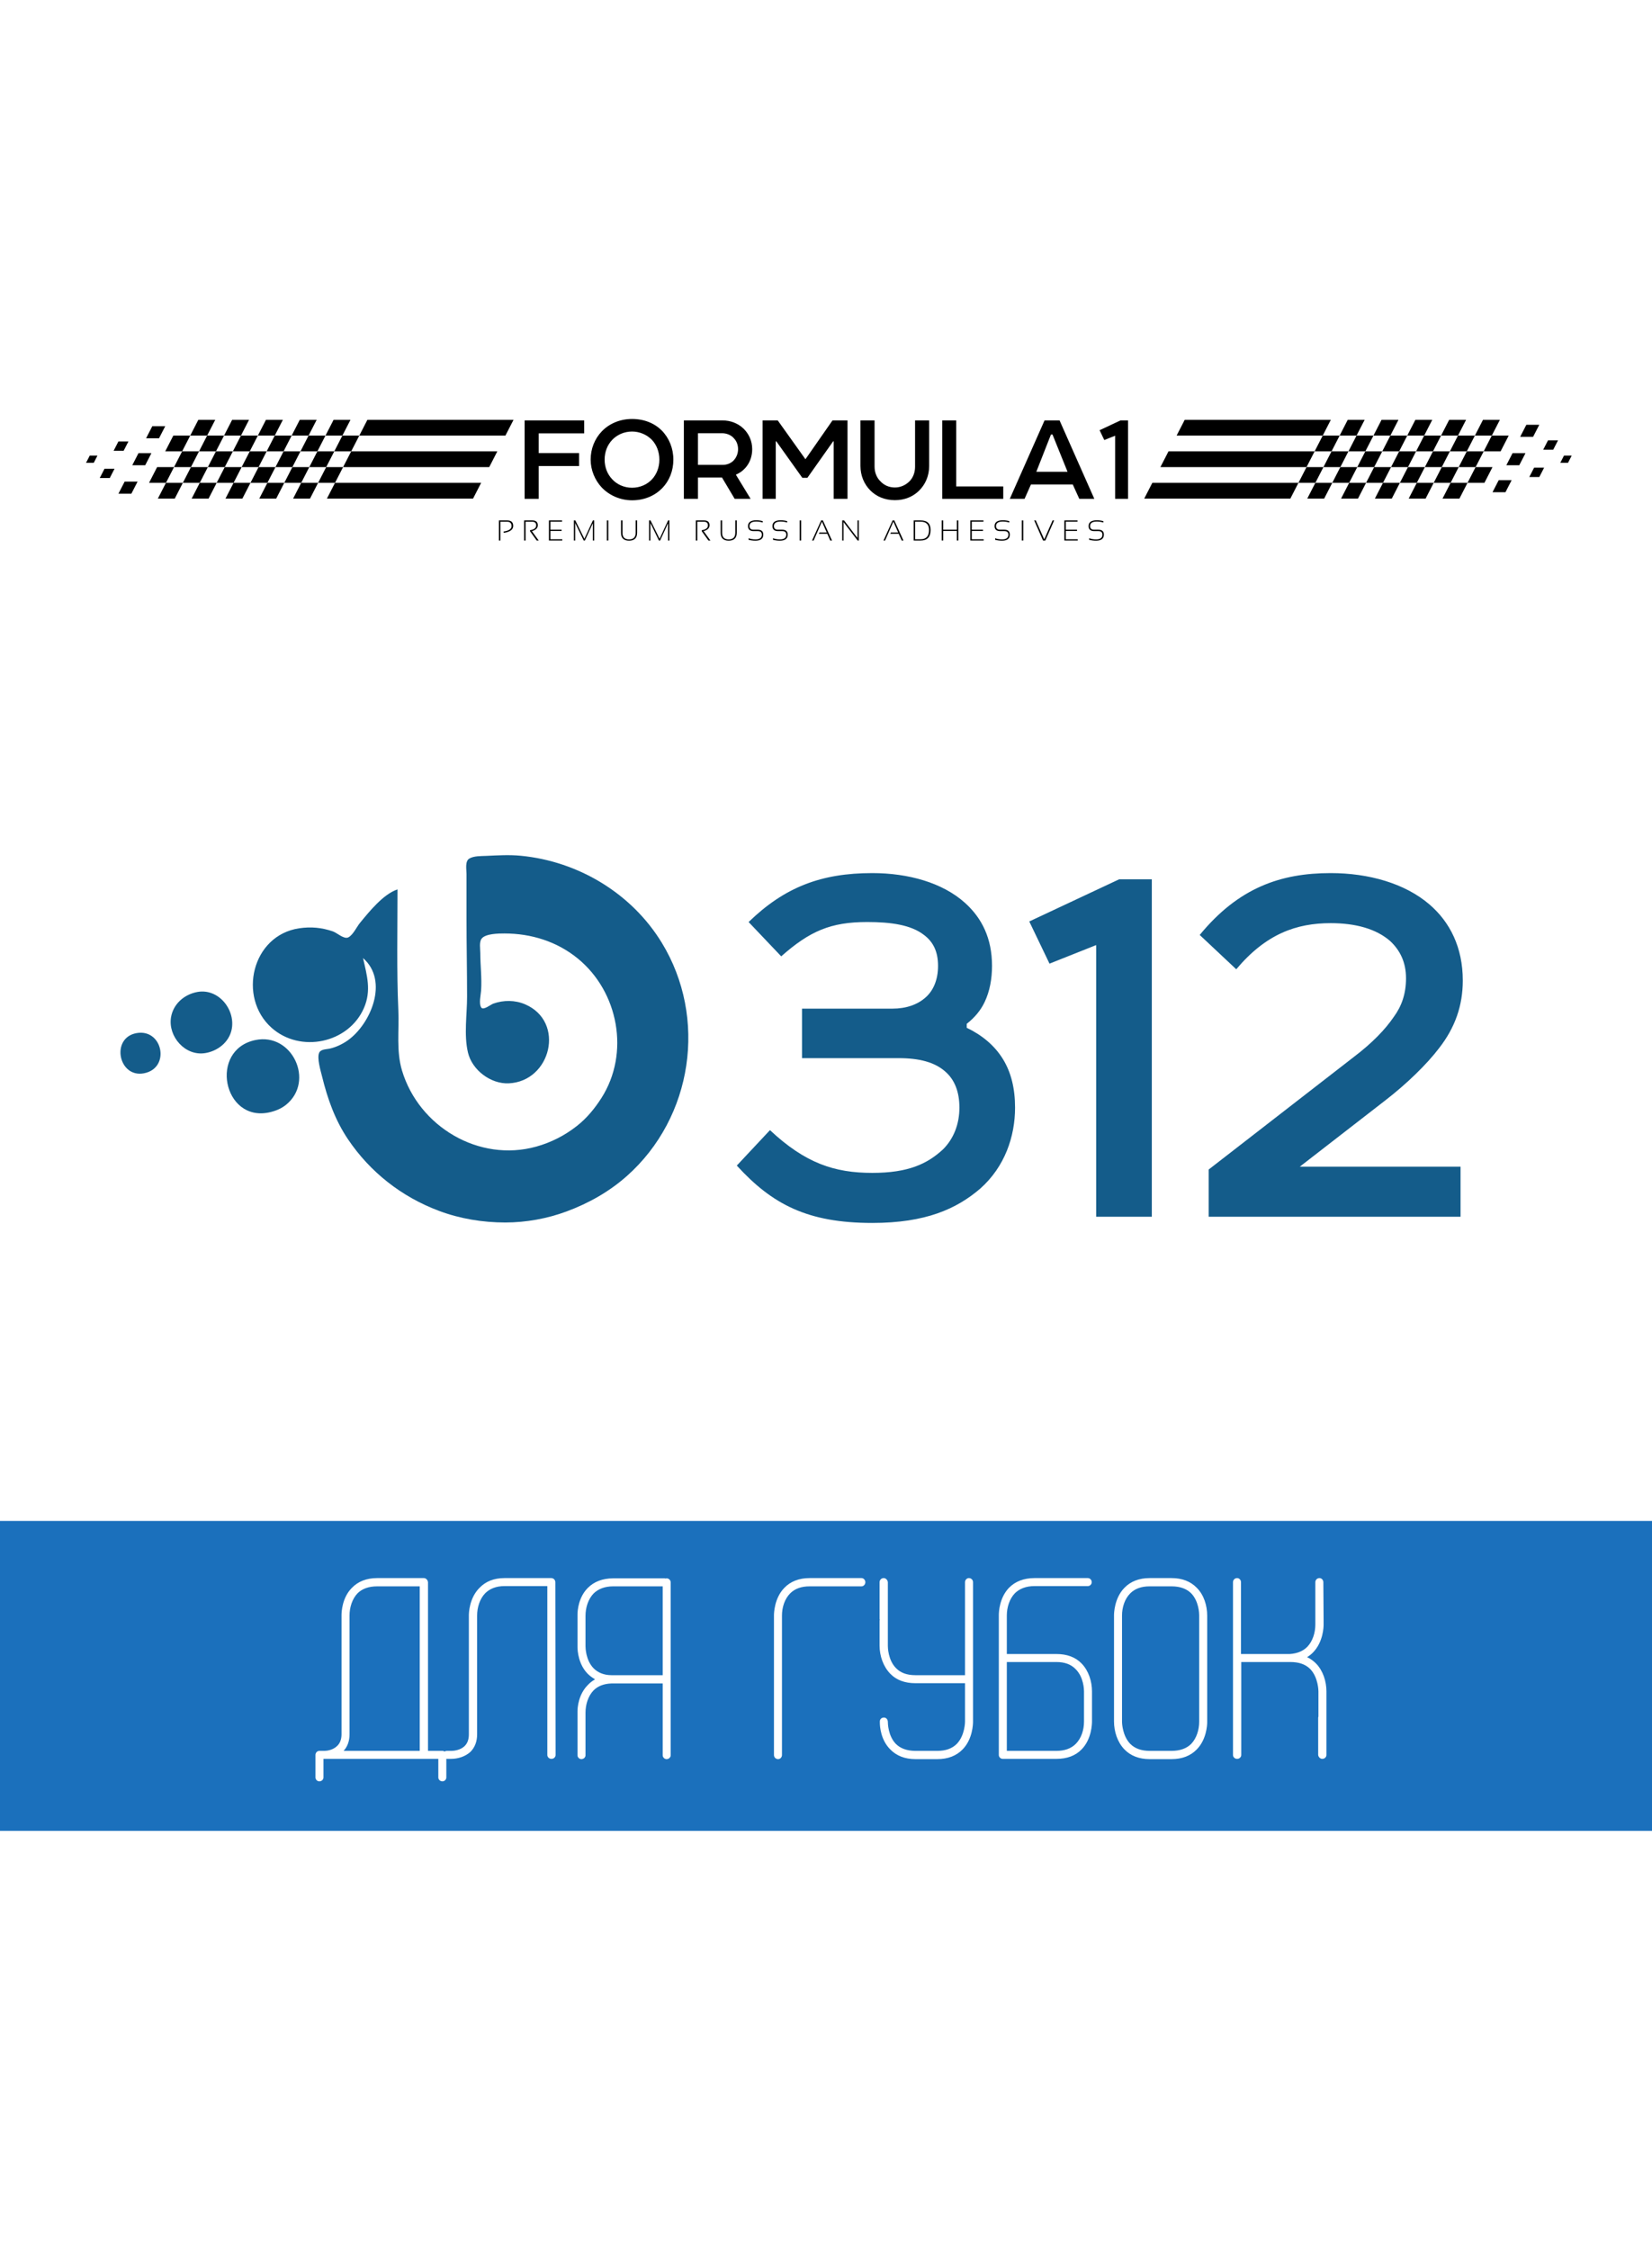 <svg width="288" height="392" viewBox="0 0 288 392" fill="none" xmlns="http://www.w3.org/2000/svg">
<rect width="288" height="392" fill="white"/>
<path d="M31.752 78.639H34.699L33.288 81.384H30.341L31.752 78.639Z" fill="black"/>
<path d="M36.11 75.895H39.058L37.647 78.639L34.699 78.639L36.11 75.895Z" fill="black"/>
<path d="M33.288 81.384L36.236 81.384L34.824 84.128H31.877L33.288 81.384Z" fill="black"/>
<path d="M34.574 73.15H37.522L36.11 75.895L33.163 75.895L34.574 73.15Z" fill="black"/>
<path d="M28.93 84.128L31.877 84.128L30.466 86.873H27.519L28.93 84.128Z" fill="black"/>
<path d="M37.647 78.639L40.594 78.639L39.183 81.384L36.236 81.384L37.647 78.639Z" fill="black"/>
<path d="M40.469 73.15H43.416L42.005 75.895L39.058 75.895L40.469 73.15Z" fill="black"/>
<path d="M34.824 84.128L37.772 84.128L36.361 86.873H33.413L34.824 84.128Z" fill="black"/>
<path d="M30.216 75.895L33.163 75.895L31.752 78.639L28.805 78.639L30.216 75.895Z" fill="black"/>
<path d="M27.393 81.384L30.341 81.384L28.93 84.128L25.982 84.128L27.393 81.384Z" fill="black"/>
<path d="M24.139 78.961H26.394L25.314 81.062H23.059L24.139 78.961Z" fill="black"/>
<path d="M26.549 74.26H28.805L27.725 76.361H25.469L26.549 74.26Z" fill="black"/>
<path d="M21.729 83.913H23.984L22.904 86.013H20.649L21.729 83.913Z" fill="black"/>
<path d="M20.645 76.914H22.391L21.555 78.54H19.809L20.645 76.914Z" fill="black"/>
<path d="M18.222 81.667H19.968L19.132 83.293H17.387L18.222 81.667Z" fill="black"/>
<path d="M15.644 79.385H16.989L16.345 80.638H15L15.644 79.385Z" fill="black"/>
<path d="M43.541 78.639H46.489L45.078 81.384H42.13L43.541 78.639Z" fill="black"/>
<path d="M47.9 75.895H50.847L49.436 78.639L46.489 78.639L47.9 75.895Z" fill="black"/>
<path d="M45.078 81.384L48.025 81.384L46.614 84.128H43.667L45.078 81.384Z" fill="black"/>
<path d="M46.364 73.15H49.311L47.9 75.895L44.953 75.895L46.364 73.15Z" fill="black"/>
<path d="M40.719 84.128L43.667 84.128L42.255 86.873H39.308L40.719 84.128Z" fill="black"/>
<path d="M49.436 78.639L52.383 78.639L50.972 81.384L48.025 81.384L49.436 78.639Z" fill="black"/>
<path d="M52.258 73.15H55.206L53.795 75.895L50.847 75.895L52.258 73.15Z" fill="black"/>
<path d="M46.614 84.128L49.561 84.128L48.15 86.873H45.203L46.614 84.128Z" fill="black"/>
<path d="M42.005 75.895H44.953L43.541 78.639H40.594L42.005 75.895Z" fill="black"/>
<path d="M39.183 81.384H42.13L40.719 84.128H37.772L39.183 81.384Z" fill="black"/>
<path d="M55.331 78.639H58.278L56.867 81.384H53.92L55.331 78.639Z" fill="black"/>
<path d="M59.689 75.895H62.637L61.226 78.639L58.278 78.639L59.689 75.895Z" fill="black"/>
<path d="M56.867 81.384L59.815 81.384L58.404 84.128H55.456L56.867 81.384Z" fill="black"/>
<path d="M58.153 73.15H61.1L59.689 75.895L56.742 75.895L58.153 73.15Z" fill="black"/>
<path d="M52.509 84.128L55.456 84.128L54.045 86.873H51.098L52.509 84.128Z" fill="black"/>
<path d="M61.226 78.639L86.701 78.639L85.29 81.384L59.815 81.384L61.226 78.639Z" fill="black"/>
<path d="M64.048 73.15H89.523L88.112 75.895L62.637 75.895L64.048 73.15Z" fill="black"/>
<path d="M58.404 84.128L83.879 84.128L82.468 86.873H56.992L58.404 84.128Z" fill="black"/>
<path d="M53.795 75.895H56.742L55.331 78.639H52.383L53.795 75.895Z" fill="black"/>
<path d="M50.972 81.384H53.92L52.509 84.128H49.561L50.972 81.384Z" fill="black"/>
<path d="M257.248 81.384H254.301L255.712 78.639H258.659L257.248 81.384Z" fill="black"/>
<path d="M252.89 84.128H249.942L251.353 81.384L254.301 81.384L252.89 84.128Z" fill="black"/>
<path d="M255.712 78.639L252.764 78.639L254.176 75.895H257.123L255.712 78.639Z" fill="black"/>
<path d="M254.426 86.873H251.479L252.89 84.128L255.837 84.128L254.426 86.873Z" fill="black"/>
<path d="M260.07 75.895L257.123 75.895L258.534 73.15H261.481L260.07 75.895Z" fill="black"/>
<path d="M251.353 81.384L248.406 81.384L249.817 78.639L252.764 78.639L251.353 81.384Z" fill="black"/>
<path d="M248.531 86.873H245.584L246.995 84.128L249.942 84.128L248.531 86.873Z" fill="black"/>
<path d="M254.176 75.895L251.228 75.895L252.639 73.15H255.587L254.176 75.895Z" fill="black"/>
<path d="M258.784 84.128L255.837 84.128L257.248 81.384L260.195 81.384L258.784 84.128Z" fill="black"/>
<path d="M261.607 78.639L258.659 78.639L260.07 75.895L263.018 75.895L261.607 78.639Z" fill="black"/>
<path d="M264.861 81.062H262.606L263.686 78.961H265.941L264.861 81.062Z" fill="black"/>
<path d="M262.451 85.763H260.195L261.275 83.663H263.531L262.451 85.763Z" fill="black"/>
<path d="M267.271 76.11H265.016L266.096 74.01H268.351L267.271 76.11Z" fill="black"/>
<path d="M268.355 83.109H266.609L267.445 81.484H269.191L268.355 83.109Z" fill="black"/>
<path d="M270.778 78.356H269.032L269.868 76.731H271.614L270.778 78.356Z" fill="black"/>
<path d="M273.356 80.638H272.011L272.655 79.385H274L273.356 80.638Z" fill="black"/>
<path d="M245.459 81.384H242.511L243.922 78.639H246.87L245.459 81.384Z" fill="black"/>
<path d="M241.1 84.128H238.153L239.564 81.384L242.511 81.384L241.1 84.128Z" fill="black"/>
<path d="M243.922 78.639L240.975 78.639L242.386 75.895H245.333L243.922 78.639Z" fill="black"/>
<path d="M242.636 86.873H239.689L241.1 84.128L244.047 84.128L242.636 86.873Z" fill="black"/>
<path d="M248.281 75.895L245.333 75.895L246.745 73.15H249.692L248.281 75.895Z" fill="black"/>
<path d="M239.564 81.384L236.617 81.384L238.028 78.639L240.975 78.639L239.564 81.384Z" fill="black"/>
<path d="M236.742 86.873H233.794L235.205 84.128L238.153 84.128L236.742 86.873Z" fill="black"/>
<path d="M242.386 75.895L239.439 75.895L240.85 73.15H243.797L242.386 75.895Z" fill="black"/>
<path d="M246.995 84.128H244.047L245.459 81.384H248.406L246.995 84.128Z" fill="black"/>
<path d="M249.817 78.639H246.87L248.281 75.895H251.228L249.817 78.639Z" fill="black"/>
<path d="M233.669 81.384H230.722L232.133 78.639H235.08L233.669 81.384Z" fill="black"/>
<path d="M229.311 84.128H226.363L227.774 81.384L230.722 81.384L229.311 84.128Z" fill="black"/>
<path d="M232.133 78.639L229.185 78.639L230.597 75.895H233.544L232.133 78.639Z" fill="black"/>
<path d="M230.847 86.873H227.9L229.311 84.128L232.258 84.128L230.847 86.873Z" fill="black"/>
<path d="M236.491 75.895L233.544 75.895L234.955 73.15H237.902L236.491 75.895Z" fill="black"/>
<path d="M227.774 81.384L202.299 81.384L203.71 78.639L229.185 78.639L227.774 81.384Z" fill="black"/>
<path d="M224.952 86.873H199.477L200.888 84.128L226.363 84.128L224.952 86.873Z" fill="black"/>
<path d="M230.597 75.895L205.122 75.895L206.533 73.15H232.008L230.597 75.895Z" fill="black"/>
<path d="M235.205 84.128H232.258L233.669 81.384H236.617L235.205 84.128Z" fill="black"/>
<path d="M238.028 78.639H235.08L236.491 75.895H239.439L238.028 78.639Z" fill="black"/>
<path d="M91.459 73.251H101.846V75.506H93.919V78.945H100.957V81.2H93.919V86.917H91.459V73.251Z" fill="black"/>
<path d="M110.191 73C112.31 73 114.109 73.752 115.362 75.004C116.66 76.326 117.389 78.125 117.389 80.084C117.389 82.043 116.683 83.774 115.453 85.05C114.155 86.371 112.355 87.168 110.191 87.168C108.027 87.168 106.114 86.234 104.861 84.89C103.722 83.66 102.971 81.906 102.971 80.084C102.971 78.193 103.677 76.462 104.884 75.187C106.16 73.843 108.027 73 110.191 73ZM105.408 80.084C105.408 81.451 105.909 82.635 106.706 83.478C107.549 84.412 108.802 84.981 110.191 84.981C111.558 84.981 112.811 84.435 113.676 83.501C114.451 82.658 114.952 81.473 114.952 80.084C114.952 78.672 114.428 77.465 113.654 76.644C112.765 75.733 111.512 75.187 110.191 75.187C108.847 75.187 107.572 75.733 106.706 76.667C105.909 77.51 105.408 78.695 105.408 80.084Z" fill="black"/>
<path d="M131.133 78.262C131.133 79.401 130.791 80.448 130.153 81.268C129.675 81.883 129.082 82.362 128.285 82.703C129.105 84.025 130.039 85.573 130.859 86.917H128.08L125.871 83.205H121.68V86.917H119.22V73.251H125.962C127.374 73.251 128.695 73.775 129.652 74.708C130.563 75.62 131.133 76.827 131.133 78.262ZM121.68 75.483V80.995H126.007C126.782 80.995 127.511 80.676 127.944 80.175C128.422 79.651 128.672 78.945 128.672 78.262C128.672 77.556 128.422 76.872 127.989 76.417C127.534 75.847 126.736 75.483 125.894 75.483H121.68Z" fill="black"/>
<path d="M132.945 73.251H135.587L140.416 80.016L145.131 73.251H147.751V86.917H145.336V76.895H145.245L140.758 83.25H139.869L135.336 76.895H135.245V86.917H132.945V73.251Z" fill="black"/>
<path d="M161.987 81.177C161.987 82.908 161.326 84.435 160.165 85.551C159.117 86.553 157.705 87.145 156.019 87.145C154.197 87.145 152.762 86.485 151.737 85.46C150.643 84.366 150.006 82.863 150.006 81.177V73.251H152.466V81.314C152.466 82.362 152.876 83.273 153.491 83.865C154.128 84.549 154.994 84.936 156.019 84.936C157.021 84.936 157.91 84.503 158.547 83.865C159.14 83.273 159.527 82.385 159.527 81.314V73.251H161.987V81.177Z" fill="black"/>
<path d="M174.902 84.754V86.917H164.265V73.251H166.702V84.754H174.902Z" fill="black"/>
<path d="M182.1 73.251H184.719L190.778 86.917H188.159L187.02 84.412H179.731L178.615 86.917H176.041L182.1 73.251ZM183.216 75.711L180.665 82.202H186.109L183.489 75.711H183.216Z" fill="black"/>
<path d="M192.515 76.667L191.695 74.959L195.34 73.251H196.661V86.917H194.406V75.916L192.515 76.667Z" fill="black"/>
<path d="M86.979 94.176V90.681H88.446C89.127 90.681 89.468 91.001 89.468 91.641C89.468 92.272 88.922 92.674 87.832 92.847L87.788 92.612C88.717 92.483 89.182 92.166 89.182 91.661C89.182 91.159 88.922 90.908 88.404 90.908H87.236V94.176H86.979Z" fill="black"/>
<path d="M91.371 94.176V90.681H92.813C93.445 90.681 93.761 90.96 93.761 91.519C93.761 92.003 93.418 92.346 92.732 92.548L93.913 94.176H93.561L92.4 92.556V92.382C93.117 92.276 93.475 91.995 93.475 91.539C93.475 91.118 93.24 90.908 92.771 90.908H91.627V94.176H91.371Z" fill="black"/>
<path d="M95.694 94.176V90.681H97.989V90.901H95.95V92.294H97.906V92.514H95.95V93.956H98.023V94.176H95.694Z" fill="black"/>
<path d="M100.046 94.176V90.681H100.302L101.879 93.876L103.358 90.681H103.59V94.176H103.358V91.153L101.969 94.176H101.759L100.278 91.128V94.176H100.046Z" fill="black"/>
<path d="M105.796 94.176V90.681H106.053V94.176H105.796Z" fill="black"/>
<path d="M108.261 92.827V90.681H108.518V92.827C108.518 93.596 108.901 93.981 109.667 93.981C110.433 93.981 110.816 93.596 110.816 92.827V90.681H111.072V92.827C111.072 93.743 110.604 94.201 109.667 94.201C108.73 94.201 108.261 93.743 108.261 92.827Z" fill="black"/>
<path d="M113.156 94.176V90.681H113.413L114.989 93.876L116.468 90.681H116.701V94.176H116.468V91.153L115.08 94.176H114.87L113.388 91.128V94.176H113.156Z" fill="black"/>
<path d="M121.308 94.176V90.681H122.75C123.383 90.681 123.699 90.96 123.699 91.519C123.699 92.003 123.356 92.346 122.67 92.548L123.85 94.176H123.498L122.337 92.556V92.382C123.054 92.276 123.413 91.995 123.413 91.539C123.413 91.118 123.178 90.908 122.709 90.908H121.565V94.176H121.308Z" fill="black"/>
<path d="M125.631 92.827V90.681H125.888V92.827C125.888 93.596 126.271 93.981 127.037 93.981C127.803 93.981 128.185 93.596 128.185 92.827V90.681H128.442V92.827C128.442 93.743 127.974 94.201 127.037 94.201C126.1 94.201 125.631 93.743 125.631 92.827Z" fill="black"/>
<path d="M130.404 91.659C130.404 90.99 130.88 90.656 131.834 90.656C132.225 90.656 132.604 90.705 132.97 90.803V91.047C132.604 90.933 132.225 90.876 131.834 90.876C131.052 90.876 130.66 91.137 130.66 91.659C130.66 92.082 130.9 92.294 131.379 92.294H132.098C132.745 92.294 133.068 92.579 133.068 93.15C133.068 93.85 132.617 94.201 131.714 94.201C131.272 94.201 130.868 94.152 130.502 94.054V93.785C130.868 93.916 131.272 93.981 131.714 93.981C132.446 93.981 132.812 93.704 132.812 93.15C132.812 92.742 132.574 92.539 132.098 92.539H131.379C130.729 92.539 130.404 92.245 130.404 91.659Z" fill="black"/>
<path d="M134.663 91.659C134.663 90.99 135.14 90.656 136.093 90.656C136.484 90.656 136.863 90.705 137.23 90.803V91.047C136.863 90.933 136.484 90.876 136.093 90.876C135.311 90.876 134.92 91.137 134.92 91.659C134.92 92.082 135.159 92.294 135.638 92.294H136.357C137.004 92.294 137.328 92.579 137.328 93.15C137.328 93.85 136.876 94.201 135.973 94.201C135.532 94.201 135.128 94.152 134.761 94.054V93.785C135.128 93.916 135.532 93.981 135.973 93.981C136.705 93.981 137.071 93.704 137.071 93.15C137.071 92.742 136.833 92.539 136.357 92.539H135.638C134.988 92.539 134.663 92.245 134.663 91.659Z" fill="black"/>
<path d="M139.411 94.176V90.681H139.668V94.176H139.411Z" fill="black"/>
<path d="M141.571 94.176L143.152 90.681H143.458L145.047 94.176H144.741L144.223 93.003H142.754L142.854 92.783H144.128L143.289 90.881L141.845 94.176H141.571Z" fill="black"/>
<path d="M146.825 94.176V90.681H147.155L149.49 93.741V90.681H149.722V94.176H149.514L147.057 90.969V94.176H146.825Z" fill="black"/>
<path d="M154.026 94.176L155.608 90.681H155.913L157.502 94.176H157.197L156.678 93.003H155.209L155.31 92.783H156.583L155.745 90.881L154.3 94.176H154.026Z" fill="black"/>
<path d="M159.281 94.176V90.681H160.527C161.668 90.681 162.238 91.232 162.238 92.333C162.238 93.562 161.66 94.176 160.503 94.176H159.281ZM159.537 93.956H160.503C161.472 93.956 161.957 93.415 161.957 92.333C161.957 91.378 161.472 90.901 160.503 90.901H159.537V93.956Z" fill="black"/>
<path d="M164.175 94.176V90.681H164.432V92.294H166.815V90.681H167.072V94.176H166.815V92.514H164.432V94.176H164.175Z" fill="black"/>
<path d="M169.158 94.176V90.681H171.454V90.901H169.415V92.294H171.37V92.514H169.415V93.956H171.488V94.176H169.158Z" fill="black"/>
<path d="M173.388 91.659C173.388 90.99 173.865 90.656 174.818 90.656C175.209 90.656 175.588 90.705 175.955 90.803V91.047C175.588 90.933 175.209 90.876 174.818 90.876C174.036 90.876 173.645 91.137 173.645 91.659C173.645 92.082 173.885 92.294 174.364 92.294H175.082C175.729 92.294 176.053 92.579 176.053 93.15C176.053 93.85 175.601 94.201 174.699 94.201C174.257 94.201 173.853 94.152 173.486 94.054V93.785C173.853 93.916 174.257 93.981 174.699 93.981C175.43 93.981 175.796 93.704 175.796 93.15C175.796 92.742 175.558 92.539 175.082 92.539H174.364C173.713 92.539 173.388 92.245 173.388 91.659Z" fill="black"/>
<path d="M178.137 94.176V90.681H178.393V94.176H178.137Z" fill="black"/>
<path d="M180.296 90.681H180.577L182.046 93.978L183.498 90.681H183.772L182.239 94.176H181.836L180.296 90.681Z" fill="black"/>
<path d="M185.55 94.176V90.681H187.846V90.901H185.807V92.294H187.763V92.514H185.807V93.956H187.88V94.176H185.55Z" fill="black"/>
<path d="M189.78 91.659C189.78 90.99 190.257 90.656 191.21 90.656C191.601 90.656 191.98 90.705 192.347 90.803V91.047C191.98 90.933 191.601 90.876 191.21 90.876C190.428 90.876 190.037 91.137 190.037 91.659C190.037 92.082 190.277 92.294 190.756 92.294H191.474C192.121 92.294 192.445 92.579 192.445 93.15C192.445 93.85 191.993 94.201 191.091 94.201C190.649 94.201 190.245 94.152 189.878 94.054V93.785C190.245 93.916 190.649 93.981 191.091 93.981C191.822 93.981 192.188 93.704 192.188 93.15C192.188 92.742 191.95 92.539 191.474 92.539H190.756C190.105 92.539 189.78 92.245 189.78 91.659Z" fill="black"/>
<rect width="288" height="54" transform="translate(0 265)" fill="#1B70BC"/>
<path d="M77.81 305.78V309.695C77.81 310.055 77.495 310.37 77.135 310.37C76.73 310.37 76.415 310.055 76.415 309.695V306.455H56.66C56.435 306.455 56.39 306.455 56.39 306.455V309.695C56.39 310.055 56.075 310.37 55.67 310.37C55.31 310.37 54.995 310.055 54.995 309.695V305.78C54.995 305.375 55.31 305.06 55.67 305.06H56.57C56.975 305.06 58.055 304.925 58.775 304.205C59.27 303.755 59.54 303.035 59.54 302.18C59.54 301.37 59.54 301.325 59.54 301.325V281.39C59.54 280.895 59.63 278.375 61.34 276.665C62.42 275.54 63.905 274.955 65.75 274.955H73.895C74.255 274.955 74.57 275.27 74.615 275.675V305.06H77.135C77.495 305.06 77.81 305.375 77.81 305.78ZM60.935 302.18C60.935 303.35 60.575 304.34 59.9 305.06H73.175V276.395H65.75C64.31 276.395 63.14 276.8 62.33 277.61C61.385 278.6 60.935 280.085 60.935 281.48C60.935 301.37 60.935 301.37 60.935 301.37V302.18ZM96.813 275.675L96.858 305.78C96.858 306.14 96.543 306.455 96.138 306.455C95.733 306.455 95.418 306.14 95.418 305.78V276.35H87.948C86.508 276.35 85.383 276.8 84.573 277.61C83.628 278.6 83.178 280.085 83.178 281.48C83.178 301.37 83.178 301.37 83.178 301.37V302.18C83.178 303.44 82.773 304.475 82.008 305.24C81.108 306.05 79.848 306.455 78.633 306.455H77.913C77.508 306.455 77.193 306.14 77.193 305.78C77.193 305.375 77.508 305.06 77.913 305.06H78.678C78.948 305.06 80.208 305.015 81.018 304.205C81.513 303.71 81.738 303.035 81.738 302.18C81.738 301.325 81.738 301.325 81.738 301.325C81.738 281.48 81.738 281.435 81.738 281.435C81.738 281.12 81.783 278.465 83.583 276.665C84.663 275.54 86.103 274.955 87.948 274.955H96.093C96.498 274.955 96.813 275.27 96.813 275.675ZM116.204 275C116.609 275 116.924 275.315 116.924 275.72V305.825C116.924 306.185 116.609 306.5 116.204 306.5C115.844 306.5 115.529 306.185 115.529 305.825V293.315C109.769 293.315 109.724 293.315 109.724 293.315H106.619C105.269 293.36 104.234 293.765 103.469 294.53C102.524 295.52 102.074 297.005 102.074 298.4V305.825C102.074 306.185 101.759 306.5 101.354 306.5C100.994 306.5 100.679 306.185 100.679 305.825V298.4C100.679 298.4 100.679 298.31 100.679 298.175C100.679 297.455 100.859 295.205 102.479 293.585C102.839 293.18 103.289 292.865 103.739 292.595C103.289 292.325 102.839 292.01 102.479 291.65C100.859 290.03 100.679 287.69 100.679 286.97C100.679 286.835 100.679 286.745 100.679 286.745C100.679 285.125 100.679 285.125 100.679 285.125V281.525C100.679 281.525 100.679 281.435 100.679 281.3C100.679 280.58 100.859 278.285 102.479 276.665C103.559 275.585 105.044 275 106.889 275H115.844C115.934 275 115.979 275 116.024 275.045C116.114 275 116.159 275 116.204 275ZM109.769 291.875H115.529V276.395C107.384 276.395 107.339 276.395 107.339 276.395H106.889C105.449 276.395 104.279 276.845 103.469 277.655C102.524 278.645 102.074 280.13 102.074 281.525V285.125C102.074 286.79 102.074 286.835 102.074 286.835C102.074 287.105 102.119 289.265 103.469 290.66C104.234 291.425 105.269 291.875 106.619 291.875H109.769ZM150.184 274.955C150.544 274.955 150.859 275.27 150.859 275.675C150.859 276.08 150.544 276.395 150.184 276.395C143.749 276.395 143.704 276.395 143.704 276.395H141.139C139.699 276.395 138.574 276.8 137.764 277.61C136.774 278.6 136.324 280.085 136.324 281.48V305.78C136.324 306.185 136.009 306.5 135.649 306.5C135.244 306.5 134.929 306.185 134.929 305.78C134.929 281.48 134.929 281.435 134.929 281.435C134.929 281.12 134.974 278.465 136.729 276.665C137.809 275.54 139.294 274.955 141.139 274.955C141.724 274.955 141.769 274.955 141.769 274.955H150.184ZM169.632 298.58C169.632 299.93 169.632 299.975 169.632 299.975C169.632 300.335 169.587 302.99 167.832 304.79C166.752 305.915 165.267 306.5 163.422 306.5C160.587 306.5 160.587 306.5 160.587 306.5H159.597C157.752 306.5 156.267 305.915 155.187 304.79C153.567 303.17 153.387 300.875 153.387 300.155C153.387 300.02 153.387 299.93 153.387 299.93C153.387 299.57 153.657 299.255 154.107 299.255C154.512 299.255 154.782 299.615 154.782 300.02C154.782 300.29 154.827 302.45 156.177 303.845C156.987 304.655 158.157 305.06 159.597 305.06C162.162 305.06 162.162 305.06 162.162 305.06H163.422C164.862 305.06 165.987 304.655 166.797 303.845C168.237 302.36 168.237 299.975 168.237 299.975V293.27C162.477 293.27 162.432 293.27 162.432 293.27H159.597C157.752 293.27 156.267 292.73 155.187 291.605C153.972 290.345 153.342 288.5 153.342 286.745V282.335C153.342 282.29 153.387 282.245 153.387 282.2C153.387 282.2 153.387 282.155 153.342 282.155V275.675C153.342 275.27 153.657 274.955 154.062 274.955C154.422 274.955 154.737 275.27 154.782 275.675V282.335C154.782 286.745 154.782 286.79 154.782 286.79C154.782 287.06 154.827 289.22 156.177 290.615C156.987 291.47 158.112 291.875 159.597 291.875H168.237V275.675C168.237 275.27 168.552 274.955 168.912 274.955C169.317 274.955 169.632 275.27 169.632 275.675V298.58ZM190.373 299.93C190.373 300.335 190.328 302.99 188.573 304.79C187.493 305.915 186.008 306.455 184.163 306.455C181.328 306.455 181.283 306.455 181.283 306.455H174.803C174.443 306.455 174.128 306.14 174.128 305.78V281.39C174.128 280.895 174.218 278.375 175.928 276.62C177.008 275.54 178.493 274.955 180.338 274.955H189.653C190.013 274.955 190.328 275.27 190.328 275.675C190.328 276.035 190.013 276.35 189.653 276.35H180.338C178.898 276.35 177.728 276.8 176.918 277.61C175.973 278.6 175.523 280.085 175.523 281.48V288.185H184.163C186.008 288.185 187.493 288.725 188.573 289.85C189.788 291.11 190.373 292.955 190.373 294.71C190.373 296.375 190.373 296.375 190.373 296.375V299.93ZM187.538 303.845C188.528 302.855 188.978 301.37 188.978 299.975V296.375C188.978 294.71 188.978 294.665 188.978 294.665C188.978 294.395 188.933 292.235 187.538 290.84C186.728 289.985 185.603 289.58 184.163 289.58C183.713 289.58 183.668 289.58 183.668 289.58H175.523V305.06H184.163C185.603 305.06 186.728 304.655 187.538 303.845ZM210.456 281.525C210.456 281.525 210.456 300.02 210.456 300.065C210.456 300.605 210.321 303.08 208.656 304.79C207.576 305.915 206.091 306.5 204.246 306.5H200.421C198.576 306.5 197.091 305.915 196.011 304.79C194.796 303.53 194.211 301.685 194.211 299.93C194.211 281.48 194.211 281.435 194.211 281.435C194.211 281.12 194.256 278.465 196.011 276.665C197.091 275.54 198.576 274.955 200.421 274.955H204.246C206.091 274.955 207.576 275.54 208.656 276.665C209.871 277.88 210.456 279.725 210.456 281.525ZM207.666 303.845C208.611 302.855 209.061 301.37 209.061 299.975C209.061 281.48 209.061 281.435 209.061 281.435C209.061 281.165 209.016 279.005 207.666 277.61C206.856 276.8 205.686 276.395 204.246 276.395H200.421C198.981 276.395 197.856 276.8 197.046 277.61C196.056 278.6 195.606 280.085 195.606 281.48V299.975C195.606 300.29 195.696 302.45 197.046 303.845C197.856 304.655 198.981 305.06 200.421 305.06H204.246C205.686 305.06 206.856 304.655 207.666 303.845ZM231.243 299.3V305.78C231.243 306.14 230.928 306.455 230.523 306.455C230.163 306.455 229.848 306.14 229.803 305.78V299.3C229.803 299.255 229.803 299.21 229.848 299.075V294.71C229.848 294.665 229.848 292.28 228.408 290.795C227.598 289.985 226.473 289.58 224.943 289.58H216.393V305.78C216.393 306.14 216.078 306.455 215.673 306.455C215.268 306.455 214.953 306.14 214.953 305.78V275.675C214.953 275.27 215.268 274.955 215.673 274.955C216.033 274.955 216.348 275.27 216.348 275.675V288.185H224.853C226.158 288.095 227.148 287.69 227.913 286.925C228.858 285.935 229.308 284.45 229.308 283.055C229.308 281.525 229.308 281.48 229.308 281.48V275.675C229.308 275.27 229.623 274.955 230.028 274.955C230.388 274.955 230.703 275.27 230.703 275.675C230.748 282.155 230.748 282.2 230.748 282.245C230.748 283.055 230.748 283.1 230.748 283.1C230.748 283.415 230.703 286.07 228.903 287.915C228.588 288.23 228.273 288.5 227.868 288.725C228.453 288.995 228.993 289.4 229.443 289.85C230.658 291.11 231.243 292.955 231.243 294.71V299.3Z" fill="white"/>
<path d="M152.068 204.356C158.34 204.356 161.672 202.788 164.416 200.24C166.278 198.378 167.258 195.83 167.258 192.988C167.258 190.146 166.376 188.088 164.808 186.716C162.946 185.05 160.202 184.364 156.674 184.364H139.818V175.74H155.596C157.948 175.74 160.006 175.054 161.476 173.682C162.75 172.506 163.534 170.644 163.534 168.292C163.534 165.744 162.652 164.078 161.084 162.902C158.83 161.138 155.302 160.648 151.186 160.648C144.816 160.648 141.19 162.216 136.192 166.626L130.508 160.648C136.78 154.572 143.15 152.122 152.068 152.122C158.34 152.122 164.318 153.788 168.238 157.316C171.178 159.962 172.942 163.49 172.942 168.292C172.942 170.546 172.55 172.702 171.668 174.564C170.982 176.034 169.904 177.308 168.532 178.386V179.072C171.178 180.346 173.334 182.11 174.804 184.462C176.274 186.814 176.96 189.656 176.96 192.988C176.96 197.986 175.196 203.278 170.884 207.1C166.768 210.628 161.378 213.078 152.068 213.078C140.798 213.078 134.624 209.844 128.45 203.082L134.232 196.908C140.406 202.69 145.502 204.356 152.068 204.356ZM182.965 167.9L179.437 160.55L195.117 153.2H200.801V212H191.099V164.666L182.965 167.9ZM210.719 212V203.768L236.003 184.168C239.237 181.718 241.491 179.366 242.961 177.21C244.333 175.348 245.117 173.192 245.117 170.448C245.117 167.606 244.039 165.548 242.373 163.98C239.923 161.824 236.297 160.844 231.985 160.844C226.007 160.844 220.715 162.706 215.521 168.88L209.151 162.902C215.913 154.67 223.263 152.122 231.985 152.122C238.551 152.122 244.921 153.886 249.233 157.61C252.761 160.648 255.015 165.058 255.015 170.84C255.015 175.25 253.643 179.072 250.899 182.6C248.743 185.442 245.215 188.872 241.393 191.812L226.595 203.278H254.623V212H210.719Z" fill="#145C8A"/>
<g clip-path="url(#clip0_256_23)">
<path d="M69.302 154.963C66.814 155.784 64.37 158.839 62.757 160.796C62.18 161.497 61.538 162.932 60.707 163.327C59.955 163.684 58.739 162.519 58.027 162.277C56.078 161.612 54.207 161.436 52.164 161.739C43.897 162.964 41.416 173.754 47.325 179.057C52.329 183.549 60.788 181.79 63.458 175.605C64.766 172.576 63.972 169.941 63.288 166.929C67.844 170.904 64.624 178.467 60.583 181.302C59.672 181.941 58.519 182.485 57.426 182.717C56.868 182.835 55.939 182.805 55.651 183.405C55.21 184.327 55.916 186.61 56.152 187.571C57.1 191.444 58.407 195.145 60.661 198.491C64.536 204.242 70.02 208.531 76.517 210.969C80.2 212.351 84.166 213 88.093 213C91.684 213 95.404 212.326 98.766 211.079C102.622 209.649 106.203 207.638 109.289 204.898C120.798 194.677 123.368 177.326 115.36 164.237C110.098 155.637 100.797 150.066 90.799 149.104C88.776 148.909 86.805 149.032 84.785 149.123C83.887 149.164 82.594 149.112 81.801 149.602C81.039 150.073 81.328 151.509 81.328 152.27V160.048C81.328 164.583 81.427 169.127 81.427 173.66C81.427 176.807 80.851 180.282 81.58 183.383C82.296 186.424 85.533 188.896 88.694 188.752C96.061 188.419 98.608 178.028 91.55 174.988C89.793 174.232 87.778 174.228 85.988 174.87C85.545 175.029 84.261 176.085 83.9 175.548C83.443 174.867 83.818 173.372 83.87 172.613C84.021 170.422 83.733 168.222 83.733 166.032C83.733 165.325 83.504 164.119 83.974 163.53C84.667 162.663 86.919 162.642 87.942 162.642C92.59 162.642 97.083 164.031 100.72 166.999C107.845 172.812 109.831 183.51 104.849 191.311C103.675 193.149 102.295 194.83 100.569 196.183C98.463 197.836 96.089 199.051 93.504 199.773C83.492 202.568 73.011 196.286 70.084 186.524C69.06 183.109 69.6 179.557 69.446 176.054C69.138 169.064 69.302 161.99 69.302 154.963ZM34.426 172.832C32.14 173.238 30.199 174.915 29.814 177.25C29.265 180.586 32.273 184.053 35.779 183.484C37.907 183.139 39.86 181.647 40.359 179.494C41.159 176.045 38.168 172.168 34.426 172.832ZM23.752 180.013C19.261 180.871 20.662 187.866 25.105 187.002C29.79 186.09 28.36 179.132 23.752 180.013ZM44.498 181.217C36.396 182.926 38.903 195.515 46.903 193.822C47.989 193.592 49.046 193.168 49.909 192.458C54.906 188.352 50.93 179.859 44.498 181.217Z" fill="#145C8A"/>
</g>
<defs>
<clipPath id="clip0_256_23">
<rect width="99" height="64" fill="white" transform="translate(21 149)"/>
</clipPath>
</defs>
</svg>
